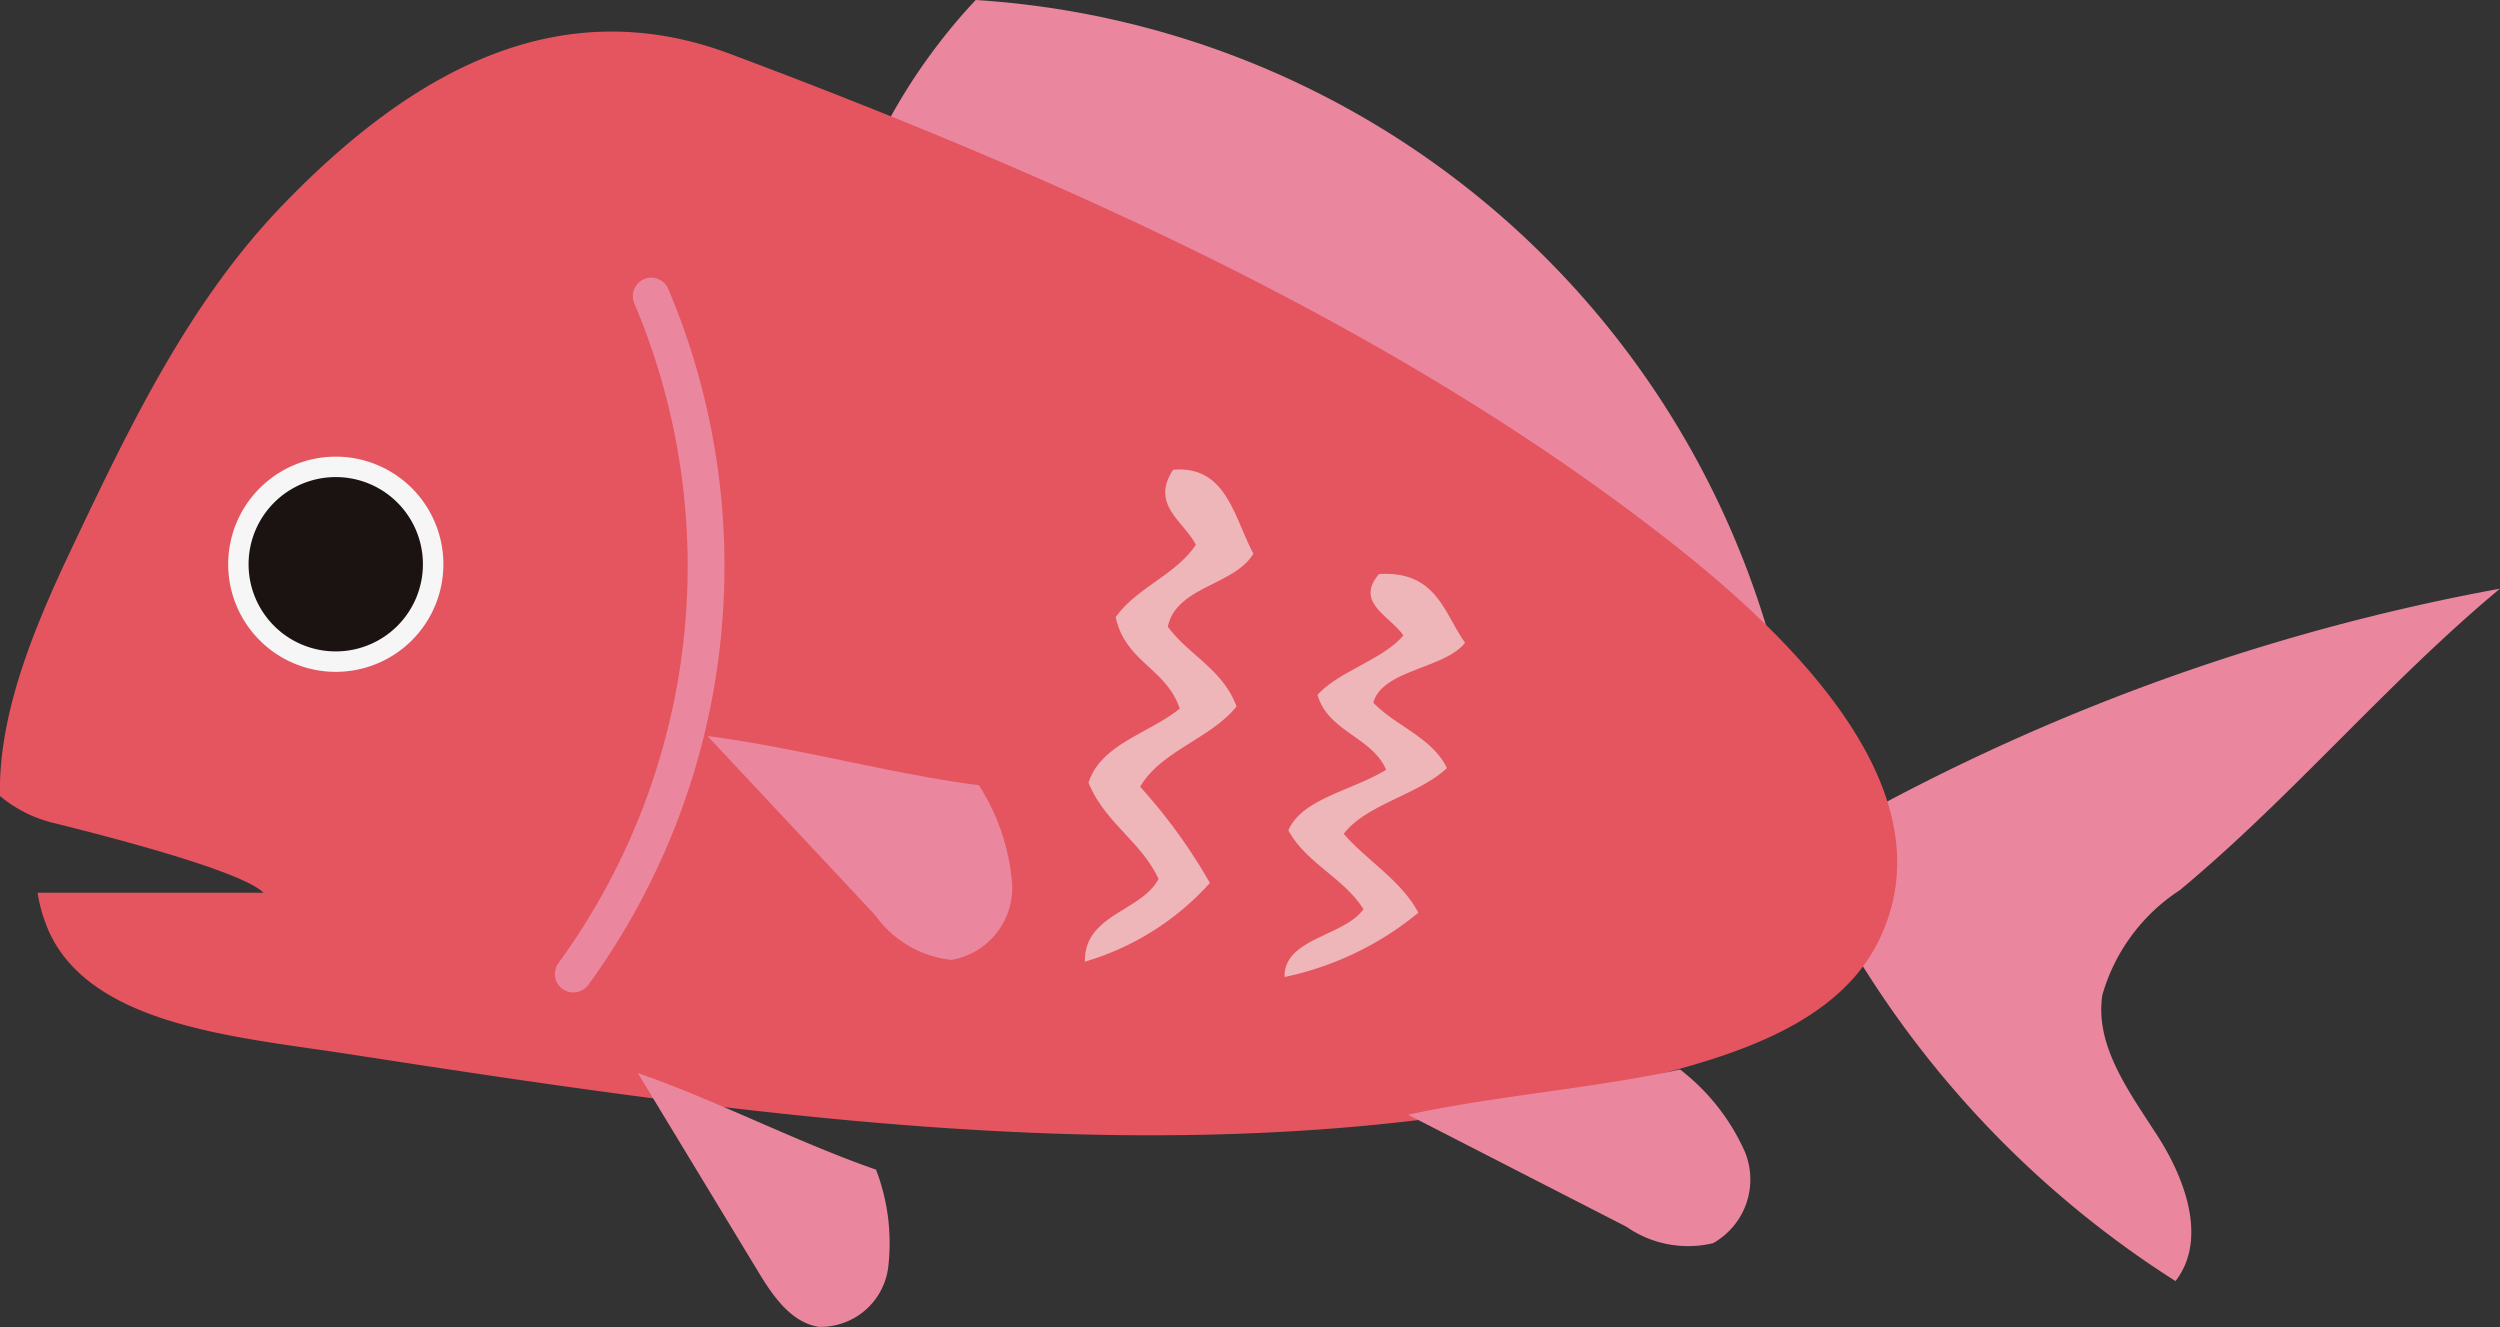 <svg id="グループ_145" data-name="グループ 145" xmlns="http://www.w3.org/2000/svg" xmlns:xlink="http://www.w3.org/1999/xlink" width="70.842" height="37.616" viewBox="0 0 70.842 37.616">
  <rect x="0" y="0" width="70.842" height="37.616" fill="#333333" stroke="none"/>
  <defs>
    <clipPath id="clip-path">
      <rect id="長方形_107" data-name="長方形 107" width="70.842" height="37.616" fill="none"/>
    </clipPath>
    <clipPath id="clip-path-2">
      <rect id="長方形_106" data-name="長方形 106" width="70.841" height="37.616" transform="translate(0 0)" fill="none"/>
    </clipPath>
    <clipPath id="clip-path-3">
      <rect id="長方形_104" data-name="長方形 104" width="4.774" height="13.943" transform="translate(30.743 13.308)" fill="none"/>
    </clipPath>
    <clipPath id="clip-path-4">
      <rect id="長方形_105" data-name="長方形 105" width="5.114" height="11.425" transform="translate(36.401 16.261)" fill="none"/>
    </clipPath>
  </defs>
  <g id="グループ_144" data-name="グループ 144" clip-path="url(#clip-path)">
    <g id="グループ_143" data-name="グループ 143">
      <g id="グループ_142" data-name="グループ 142" clip-path="url(#clip-path-2)">
        <path id="パス_1024" data-name="パス 1024" d="M51.019,24.091a60.181,60.181,0,0,1,19.823-7.41c-3.183,2.645-5.891,5.9-9.073,8.543a5.277,5.277,0,0,0-2.195,2.971c-.22,1.454.78,2.769,1.573,4.007s1.4,2.937.5,4.1A28.47,28.47,0,0,1,51.019,24.091" fill="#ea879e"/>
        <path id="パス_1025" data-name="パス 1025" d="M23.762,6.947A16.528,16.528,0,0,1,27.648,0a25.064,25.064,0,0,1,22.94,19.84c-9.1-4.749-17.721-8.144-26.826-12.893" fill="#ea879e"/>
        <path id="パス_1026" data-name="パス 1026" d="M1.356,26.326c1.175,2.741,5.36,3.055,8.434,3.53,12.621,1.947,25.711,3.87,37.993.378,2.145-.61,4.442-1.549,5.438-3.545,1.772-3.548-1-7.46-5.658-11.152C39.731,9.326,30,5.02,20.695,1.529,15.7-.346,11.5,2.19,8,5.821c-2.642,2.742-4.32,6.247-5.954,9.687C1,17.713-.055,20.2,0,22.556a3.727,3.727,0,0,0,1.585.78c1.045.262,5.227,1.307,5.881,1.961h-6.4a4.254,4.254,0,0,0,.292,1.029" fill="#e45560"/>
        <path id="パス_1027" data-name="パス 1027" d="M12.564,15.988A3.049,3.049,0,1,1,9.515,12.94a3.049,3.049,0,0,1,3.049,3.048" fill="#f6f6f6"/>
        <path id="パス_1028" data-name="パス 1028" d="M11.984,15.988a2.47,2.47,0,1,1-2.469-2.469,2.469,2.469,0,0,1,2.469,2.469" fill="#1a1311"/>
        <path id="パス_1029" data-name="パス 1029" d="M18.074,30.408l3.4,5.609c.421.7.938,1.458,1.73,1.582a1.933,1.933,0,0,0,1.96-1.649,5.815,5.815,0,0,0-.34-2.806c-2.169-.749-4.58-1.987-6.749-2.736" fill="#ea879e"/>
        <path id="パス_1030" data-name="パス 1030" d="M20.051,20.858,24.8,25.933A3.053,3.053,0,0,0,26.958,27.2a2.072,2.072,0,0,0,1.724-2.122,6.037,6.037,0,0,0-.943-2.827c-2.444-.313-5.244-1.081-7.688-1.394" fill="#ea879e"/>
        <path id="パス_1031" data-name="パス 1031" d="M39.9,31.589l6.187,3.172a3.051,3.051,0,0,0,2.455.467,2.07,2.07,0,0,0,.907-2.579,6.032,6.032,0,0,0-1.842-2.343c-2.406.53-5.3.753-7.707,1.283" fill="#ea879e"/>
        <path id="パス_1032" data-name="パス 1032" d="M16.247,28.123a.523.523,0,0,1-.421-.834A19.1,19.1,0,0,0,17.981,8.611a.523.523,0,1,1,.959-.417,20.173,20.173,0,0,1-2.272,19.718.531.531,0,0,1-.421.211" fill="#ea879e"/>
        <g id="グループ_138" data-name="グループ 138" opacity="0.6">
          <g id="グループ_137" data-name="グループ 137">
            <g id="グループ_136" data-name="グループ 136" clip-path="url(#clip-path-3)">
              <path id="パス_1033" data-name="パス 1033" d="M35.517,15.69c-.538.9-2.193.931-2.424,2.07.6.813,1.551,1.2,1.946,2.257-.719.909-2.146,1.261-2.73,2.278a15.5,15.5,0,0,1,1.975,2.725,7.652,7.652,0,0,1-3.541,2.23c-.022-1.342,1.588-1.409,2.088-2.346-.519-1.085-1.514-1.582-1.986-2.724.35-1.1,1.727-1.4,2.585-2.1-.376-1.139-1.543-1.322-1.814-2.591.572-.824,1.719-1.209,2.271-2.054-.368-.689-1.289-1.14-.645-2.123,1.515-.128,1.718,1.339,2.275,2.375" fill="#f6f6f6"/>
            </g>
          </g>
        </g>
        <g id="グループ_141" data-name="グループ 141" opacity="0.6">
          <g id="グループ_140" data-name="グループ 140">
            <g id="グループ_139" data-name="グループ 139" clip-path="url(#clip-path-4)">
              <path id="パス_1034" data-name="パス 1034" d="M41.516,18.213c-.577.739-2.349.763-2.6,1.7.641.667,1.662.982,2.085,1.85-.771.744-2.3,1.033-2.924,1.866.673.773,1.617,1.305,2.115,2.234A8.8,8.8,0,0,1,36.4,27.685c-.024-1.1,1.7-1.154,2.236-1.922-.556-.889-1.621-1.3-2.127-2.232.375-.9,1.85-1.144,2.77-1.719-.4-.932-1.654-1.083-1.944-2.123.613-.674,1.842-.99,2.433-1.683-.394-.564-1.382-.933-.691-1.739,1.623-.1,1.84,1.1,2.437,1.946" fill="#f6f6f6"/>
            </g>
          </g>
        </g>
      </g>
    </g>
  </g>
</svg>
